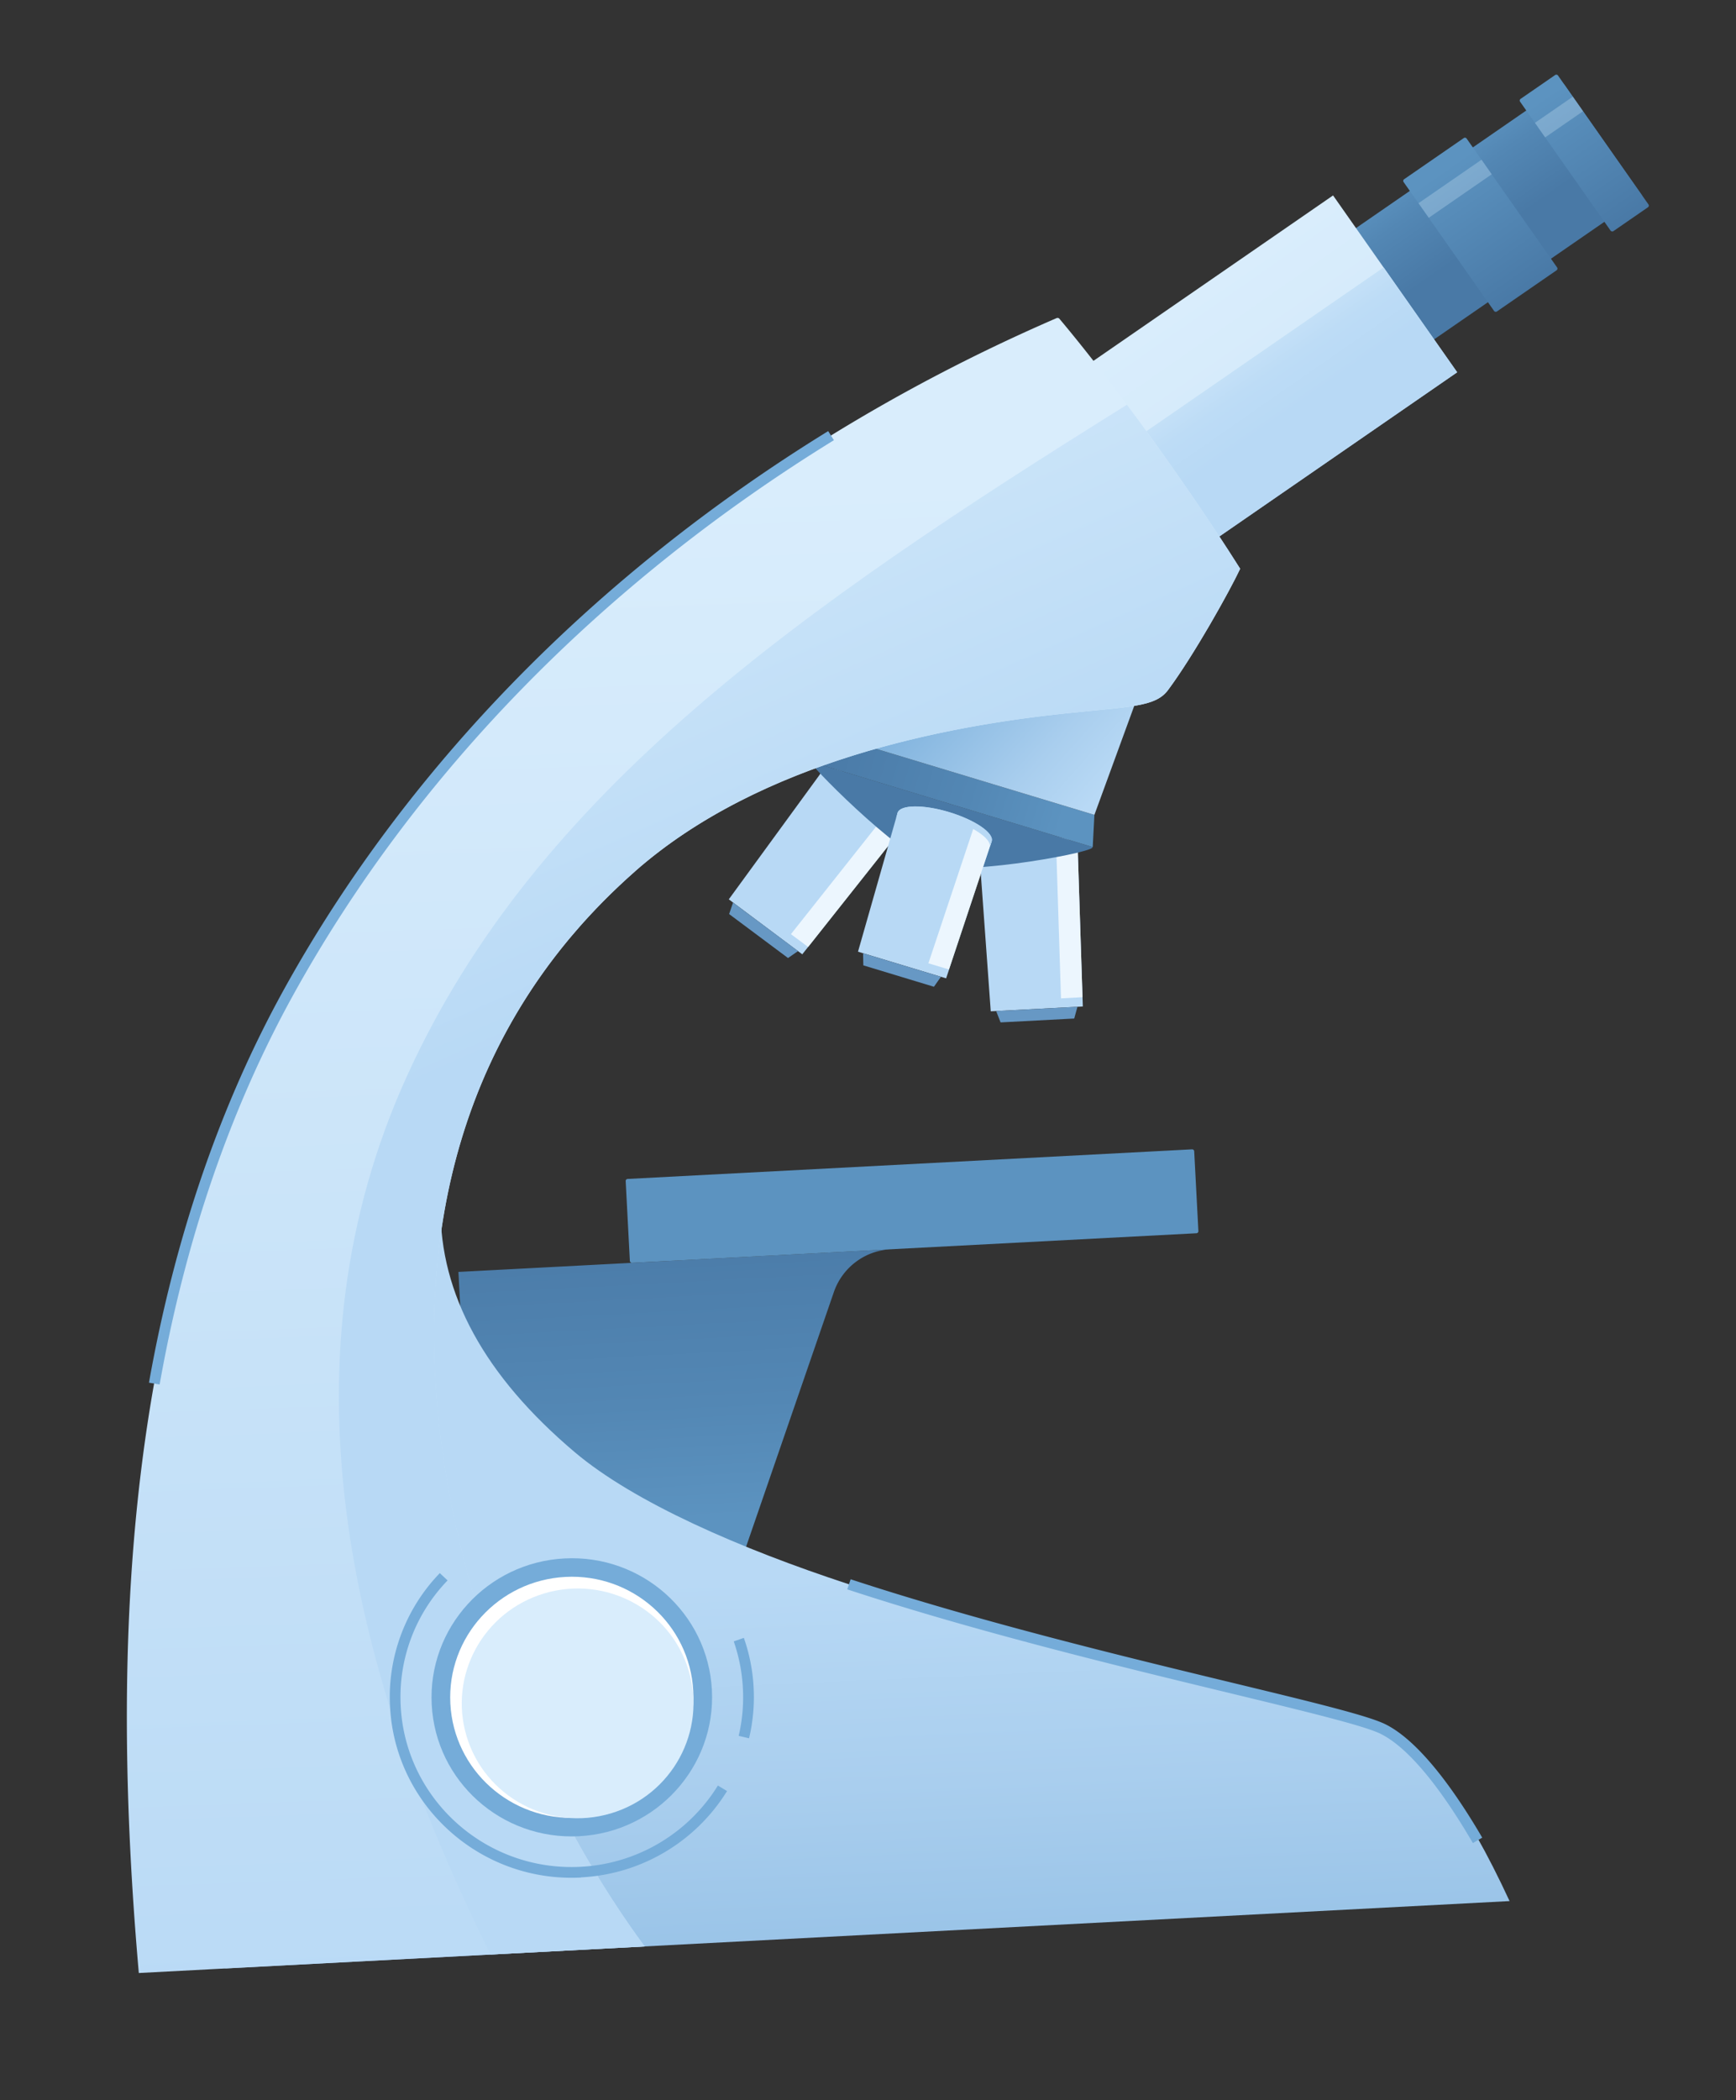 <svg width="86" height="104" xmlns="http://www.w3.org/2000/svg" xmlns:xlink="http://www.w3.org/1999/xlink"><rect width="100%" height="100%" fill="#333333" stroke="none"/><defs><linearGradient x1="138.855%" y1="49.808%" x2="38.855%" y2="49.808%" id="c"><stop stop-color="#5C93C0" offset="0%"/><stop stop-color="#5C93C0" offset="26%"/><stop stop-color="#5387B4" offset="54%"/><stop stop-color="#4979A6" offset="100%"/></linearGradient><linearGradient x1="99.811%" y1="48.918%" x2="-.189%" y2="48.918%" id="d"><stop stop-color="#5C93C0" offset="0%"/><stop stop-color="#5C93C0" offset="7%"/><stop stop-color="#4979A6" offset="100%"/></linearGradient><linearGradient x1="98.062%" y1="49.349%" x2="-.662%" y2="49.349%" id="e"><stop stop-color="#5C93C0" offset="0%"/><stop stop-color="#5C93C0" offset="7%"/><stop stop-color="#4979A6" offset="100%"/></linearGradient><linearGradient x1="50.182%" y1="99.859%" x2="50.182%" y2="-.141%" id="f"><stop stop-color="#D9EDFC" offset="0%"/><stop stop-color="#D6EBFB" offset="43%"/><stop stop-color="#CDE6F9" offset="70%"/><stop stop-color="#BFDDF6" offset="92%"/><stop stop-color="#B8D9F5" offset="100%"/></linearGradient><linearGradient x1="50.156%" y1="148.272%" x2="50.156%" y2="48.272%" id="g"><stop stop-color="#D9EDFC" offset="0%"/><stop stop-color="#CEE6F9" offset="22%"/><stop stop-color="#BDDCF6" offset="66%"/><stop stop-color="#B8D9F5" offset="100%"/></linearGradient><linearGradient x1="105.502%" y1="40.545%" x2=".657%" y2="57.606%" id="h"><stop stop-color="#4979A6" offset="0%"/><stop stop-color="#5387B4" offset="59%"/><stop stop-color="#5C93C0" offset="93%"/><stop stop-color="#5C93C0" offset="100%"/></linearGradient><linearGradient x1="-2.671%" y1="76.007%" x2="77.577%" y2="23.359%" id="i"><stop stop-color="#B8D9F5" offset="0%"/><stop stop-color="#B8D9F5" offset="17%"/><stop stop-color="#A9CEEE" offset="39%"/><stop stop-color="#82B4DE" offset="82%"/><stop stop-color="#75ACD9" offset="95%"/><stop stop-color="#75ACD9" offset="100%"/></linearGradient><linearGradient x1="49.991%" y1="-18.851%" x2="49.991%" y2="94.713%" id="j"><stop stop-color="#4979A6" offset="0%"/><stop stop-color="#5387B4" offset="59%"/><stop stop-color="#5C93C0" offset="93%"/><stop stop-color="#5C93C0" offset="100%"/></linearGradient><linearGradient x1="49.996%" y1="20.321%" x2="49.996%" y2="143.925%" id="k"><stop stop-color="#B8D9F5" offset="0%"/><stop stop-color="#B8D9F5" offset="36%"/><stop stop-color="#A9CEEE" offset="53%"/><stop stop-color="#82B4DE" offset="85%"/><stop stop-color="#75ACD9" offset="95%"/><stop stop-color="#75ACD9" offset="100%"/></linearGradient><linearGradient x1="49.996%" y1="9.769%" x2="49.996%" y2="109.764%" id="l"><stop stop-color="#D9EDFC" offset="0%"/><stop stop-color="#B8D9F5" offset="97%"/><stop stop-color="#B8D9F5" offset="100%"/></linearGradient><linearGradient x1="63.369%" y1="-8.51%" x2="52.742%" y2="34.348%" id="m"><stop stop-color="#D9EDFC" offset="0%"/><stop stop-color="#B8D9F5" offset="100%"/></linearGradient><path id="a" d="M0 0h86v104H0z"/></defs><g transform="matrix(-1 0 0 1 86 0)" fill="none" fill-rule="evenodd"><mask id="b" fill="#fff"><use xlink:href="#a"/></mask><g fill-rule="nonzero" mask="url(#b)"><g fill="#F89586"><path d="M30.953 83.613c1.868 1.462 8.05 9.011 8.745 10.592.377.862-1.47 1.268-2.475.902-.427-.155-11.777-10.249-11.488-10.593.192-.231 1.932-.532 5.218-.9ZM20.988 85.644c-.02.026-4.793.992-3.84 1.703.636.474 1.162.808 1.579 1.004l2.26-2.707Z"/></g><path fill="url(#c)" transform="rotate(-55.16 13.394 4.586)" d="m4.206.322 6.735.027.051 12.851-6.734-.028z"/><path d="m-.807 2.832 7.797.031c.056 0 .102.046.102.103l.009 2.077a.101.101 0 0 1-.102.102l-7.797-.032a.103.103 0 0 1-.103-.103l-.008-2.076c0-.057.045-.103.102-.102Z" fill="url(#d)" transform="rotate(-55.16 8.744 1.553)"/><path d="m4.517 5.352 7.797.032c.056 0 .102.046.102.103l.015 3.587a.101.101 0 0 1-.102.103l-7.797-.032a.103.103 0 0 1-.102-.103l-.015-3.587c0-.057.045-.103.102-.103Z" fill="url(#e)" transform="rotate(-55.16 14.244 5.137)"/><path fill="#D9EDFC" opacity=".28" d="M15.22 10.784 12.1 8.63l.506-.721 3.122 2.154zM9.455 6.804 7.577 5.508l.506-.72 1.878 1.295z"/><path fill="url(#f)" transform="rotate(-145.16 17.515 11.105)" d="m1.78 3.036 14.586-.059-.043 10.697-14.586.059z"/><path fill="url(#g)" transform="rotate(-145.16 16.3 12.937)" d="m.615 7.059 14.586-.058-.025 6.345-14.586.059z"/><path fill="#B8D9F5" d="m49.896 44.535-3.64 2.722-4.888-6.164 3.895-2.908z"/><path fill="#6798C4" d="m49.88 45.264-2.918 2.177-.497-.344 3.22-2.402z"/><path d="M41.368 41.093c.26.339 1.34-.035 2.415-.836 1.074-.802 1.737-1.73 1.476-2.068-.26-.339-1.34.035-2.414.836-1.075.801-1.737 1.73-1.477 2.068Z" fill="#B8D9F5"/><path d="M41.369 41.09c-.021-.255.237-.664.595-.955l4.854 6.124-.852.635-4.597-5.8v-.005Z" fill="#ECF6FE"/><path d="M43.041 39.277c-1.035.773-1.683 1.657-1.505 2.029l-.168-.213c-.26-.338.402-1.267 1.477-2.068 1.075-.8 2.158-1.178 2.414-.836l.16.22c-.305-.277-1.347.099-2.382.872l.004-.004ZM36.919 50.08l-4.561-.239.254-7.827 4.872.255z" fill="#B8D9F5"/><path fill="#6798C4" d="m36.432 50.629-3.648-.192-.16-.582 4.028.211z"/><path d="M37.485 42.268c-.023.425-1.131.712-2.477.641-1.345-.07-2.418-.472-2.396-.896.022-.424 1.131-.711 2.477-.64 1.345.07 2.418.471 2.396.895Z" fill="#B8D9F5"/><path d="M32.612 42.01c.148-.208.614-.357 1.074-.352l-.247 7.78-1.064-.057.237-7.368v-.003Z" fill="#ECF6FE"/><path d="M35.072 41.689c-1.292-.068-2.366.197-2.467.592l.015-.271c.018-.426 1.123-.712 2.469-.641 1.345.07 2.418.474 2.396.896l-.015.27c-.058-.406-1.102-.782-2.398-.85v.004Z" fill="#B8D9F5"/><path d="m31.919 41.931 7.222-2.186 6.688-2.025c.333-.1-4.288 4.602-6.039 5.133-1.75.532-8.487-.735-7.871-.922Z" fill="#4979A6"/><path fill="url(#h)" d="M0 4.688 13.001 0l.902 1.324L.167 6.276z" transform="rotate(3 -665.094 629.414)"/><path fill="#B8D9F5" d="m43.495 47.127-4.365 1.32-2.258-6.788 4.662-1.41z"/><path fill="#6798C4" d="m43.231 47.804-3.497 1.06-.348-.494 3.858-1.165z"/><path d="M36.872 41.659c.127.407 1.27.421 2.56.032 1.285-.39 2.23-1.035 2.103-1.442-.128-.407-1.27-.422-2.56-.033-1.285.39-2.23 1.036-2.103 1.443Z" fill="#B8D9F5"/><path d="M36.872 41.655c.07-.246.452-.543.886-.694l2.25 6.74-1.018.308-2.114-6.35v-.004h-.004Z" fill="#ECF6FE"/><path d="M39.07 40.523c-1.24.374-2.156.987-2.112 1.397l-.086-.258c-.127-.407.817-1.052 2.103-1.442 1.286-.39 2.432-.375 2.56.032l.073.261c-.19-.365-1.3-.363-2.538.01Z" fill="#B8D9F5"/><path fill="url(#i)" d="m42.047 30.758-13.001 4.688-5.092-11.949z" transform="rotate(3 -63.273 90.184)"/><path d="M61.697 71.166H48.349l-5.18-12.805a3.152 3.152 0 0 0-2.926-1.962h21.45v14.767h.004Z" fill="url(#j)" transform="rotate(3 -63.273 90.184)"/><path d="M54.854 39.694c9.557 9.274 10.075 17.914 1.552 25.92-2.816 2.644-7.946 5.202-13.218 7.242-10.938 4.232-24.038 7.427-26.028 8.532-1.966 1.092-3.912 4.041-5.838 8.849h63.707c1.042-21.72-5.683-38.568-20.175-50.543Z" fill="url(#k)" transform="rotate(3 -63.273 90.184)"/><path d="M51.912 37.042c-6.527-5.163-15.89-6.382-21.701-6.687-3.292-.174-4.472-.095-5.13-.89-1.352-1.63-3.304-4.727-3.883-5.813 2.364-4.194 5.702-9.4 8.294-12.832a.122.122 0 0 1 .14-.037C46.131 16.916 60.433 27.779 69.366 42.1c8.944 14.345 10.527 31.82 9.956 48.14H54.226c8.171-12.348 16.027-38.687-2.31-53.194l-.004-.004Z" fill="url(#l)" transform="rotate(3 -63.273 90.184)"/><path d="M51.912 37.042c-6.527-5.163-15.89-6.382-21.701-6.687-3.292-.174-4.472-.094-5.13-.89-1.352-1.63-3.304-4.727-3.883-5.813 1.367-2.467 3.441-5.824 5.176-8.403C42.95 24.41 56.631 32.874 63.748 46.61c6.992 13.492 4.61 28.69-1.88 43.63h-7.646c8.171-12.35 16.027-38.688-2.31-53.195v-.004Z" fill="url(#m)" transform="rotate(3 -63.273 90.184)"/><path d="M64.613 84.415c-.199 3.798-3.467 6.715-7.3 6.514-3.833-.2-6.779-3.443-6.58-7.242.2-3.798 3.468-6.715 7.3-6.514 3.834.2 6.78 3.443 6.58 7.242Z" fill="#75ACD9"/><path d="M63.69 84.366c-.172 3.293-3.006 5.822-6.329 5.648-3.322-.175-5.876-2.985-5.704-6.278.173-3.294 3.007-5.822 6.33-5.648 3.322.174 5.876 2.985 5.703 6.278Z" fill="#FFF"/><path d="M59.03 78.903c3.037.903 4.762 4.075 3.853 7.084-.909 3.008-4.107 4.715-7.144 3.811-3.036-.903-4.761-4.075-3.852-7.084.909-3.008 4.107-4.715 7.144-3.811Z" fill="#D9EDFC"/><path d="m26.949 56.915 27.958 1.466c.056.003.1.05.097.107l-.207 3.951a.102.102 0 0 1-.108.096L26.73 61.07a.102.102 0 0 1-.097-.107l.207-3.951a.102.102 0 0 1 .108-.097Z" fill="#5C93C0"/><path d="m48.89 86.08.516-.121a8.375 8.375 0 0 1-.208-2.357 8.375 8.375 0 0 1 .453-2.321l-.501-.174a8.82 8.82 0 0 0-.484 2.464 8.82 8.82 0 0 0 .224 2.5v.008ZM57.206 92.974c4.964.26 9.214-3.532 9.471-8.452a8.825 8.825 0 0 0-2.465-6.622l-.385.362a8.3 8.3 0 0 1 2.322 6.229c-.242 4.63-4.24 8.197-8.911 7.952a8.504 8.504 0 0 1-6.802-4.024l-.453.274a9.045 9.045 0 0 0 7.23 4.274l-.007.007ZM78.097 68.559l.523-.09c-1.283-7.217-3.535-13.775-6.696-19.489C65.87 38.034 56.55 28.481 44.972 21.348l-.283.45c11.5 7.083 20.76 16.573 26.768 27.441 3.133 5.664 5.365 12.164 6.636 19.324l.004-.004ZM13.037 91.264c1.181-2.027 2.936-4.61 4.587-5.414.833-.406 3.762-1.114 7.468-2.011 5.261-1.273 12.464-3.01 18.936-5.134l-.168-.5c-6.453 2.117-13.644 3.852-18.893 5.121-3.888.94-6.694 1.617-7.581 2.05-1.772.867-3.597 3.536-4.815 5.625l.462.266.004-.003Z" fill="#75ACD9"/></g></g></svg>